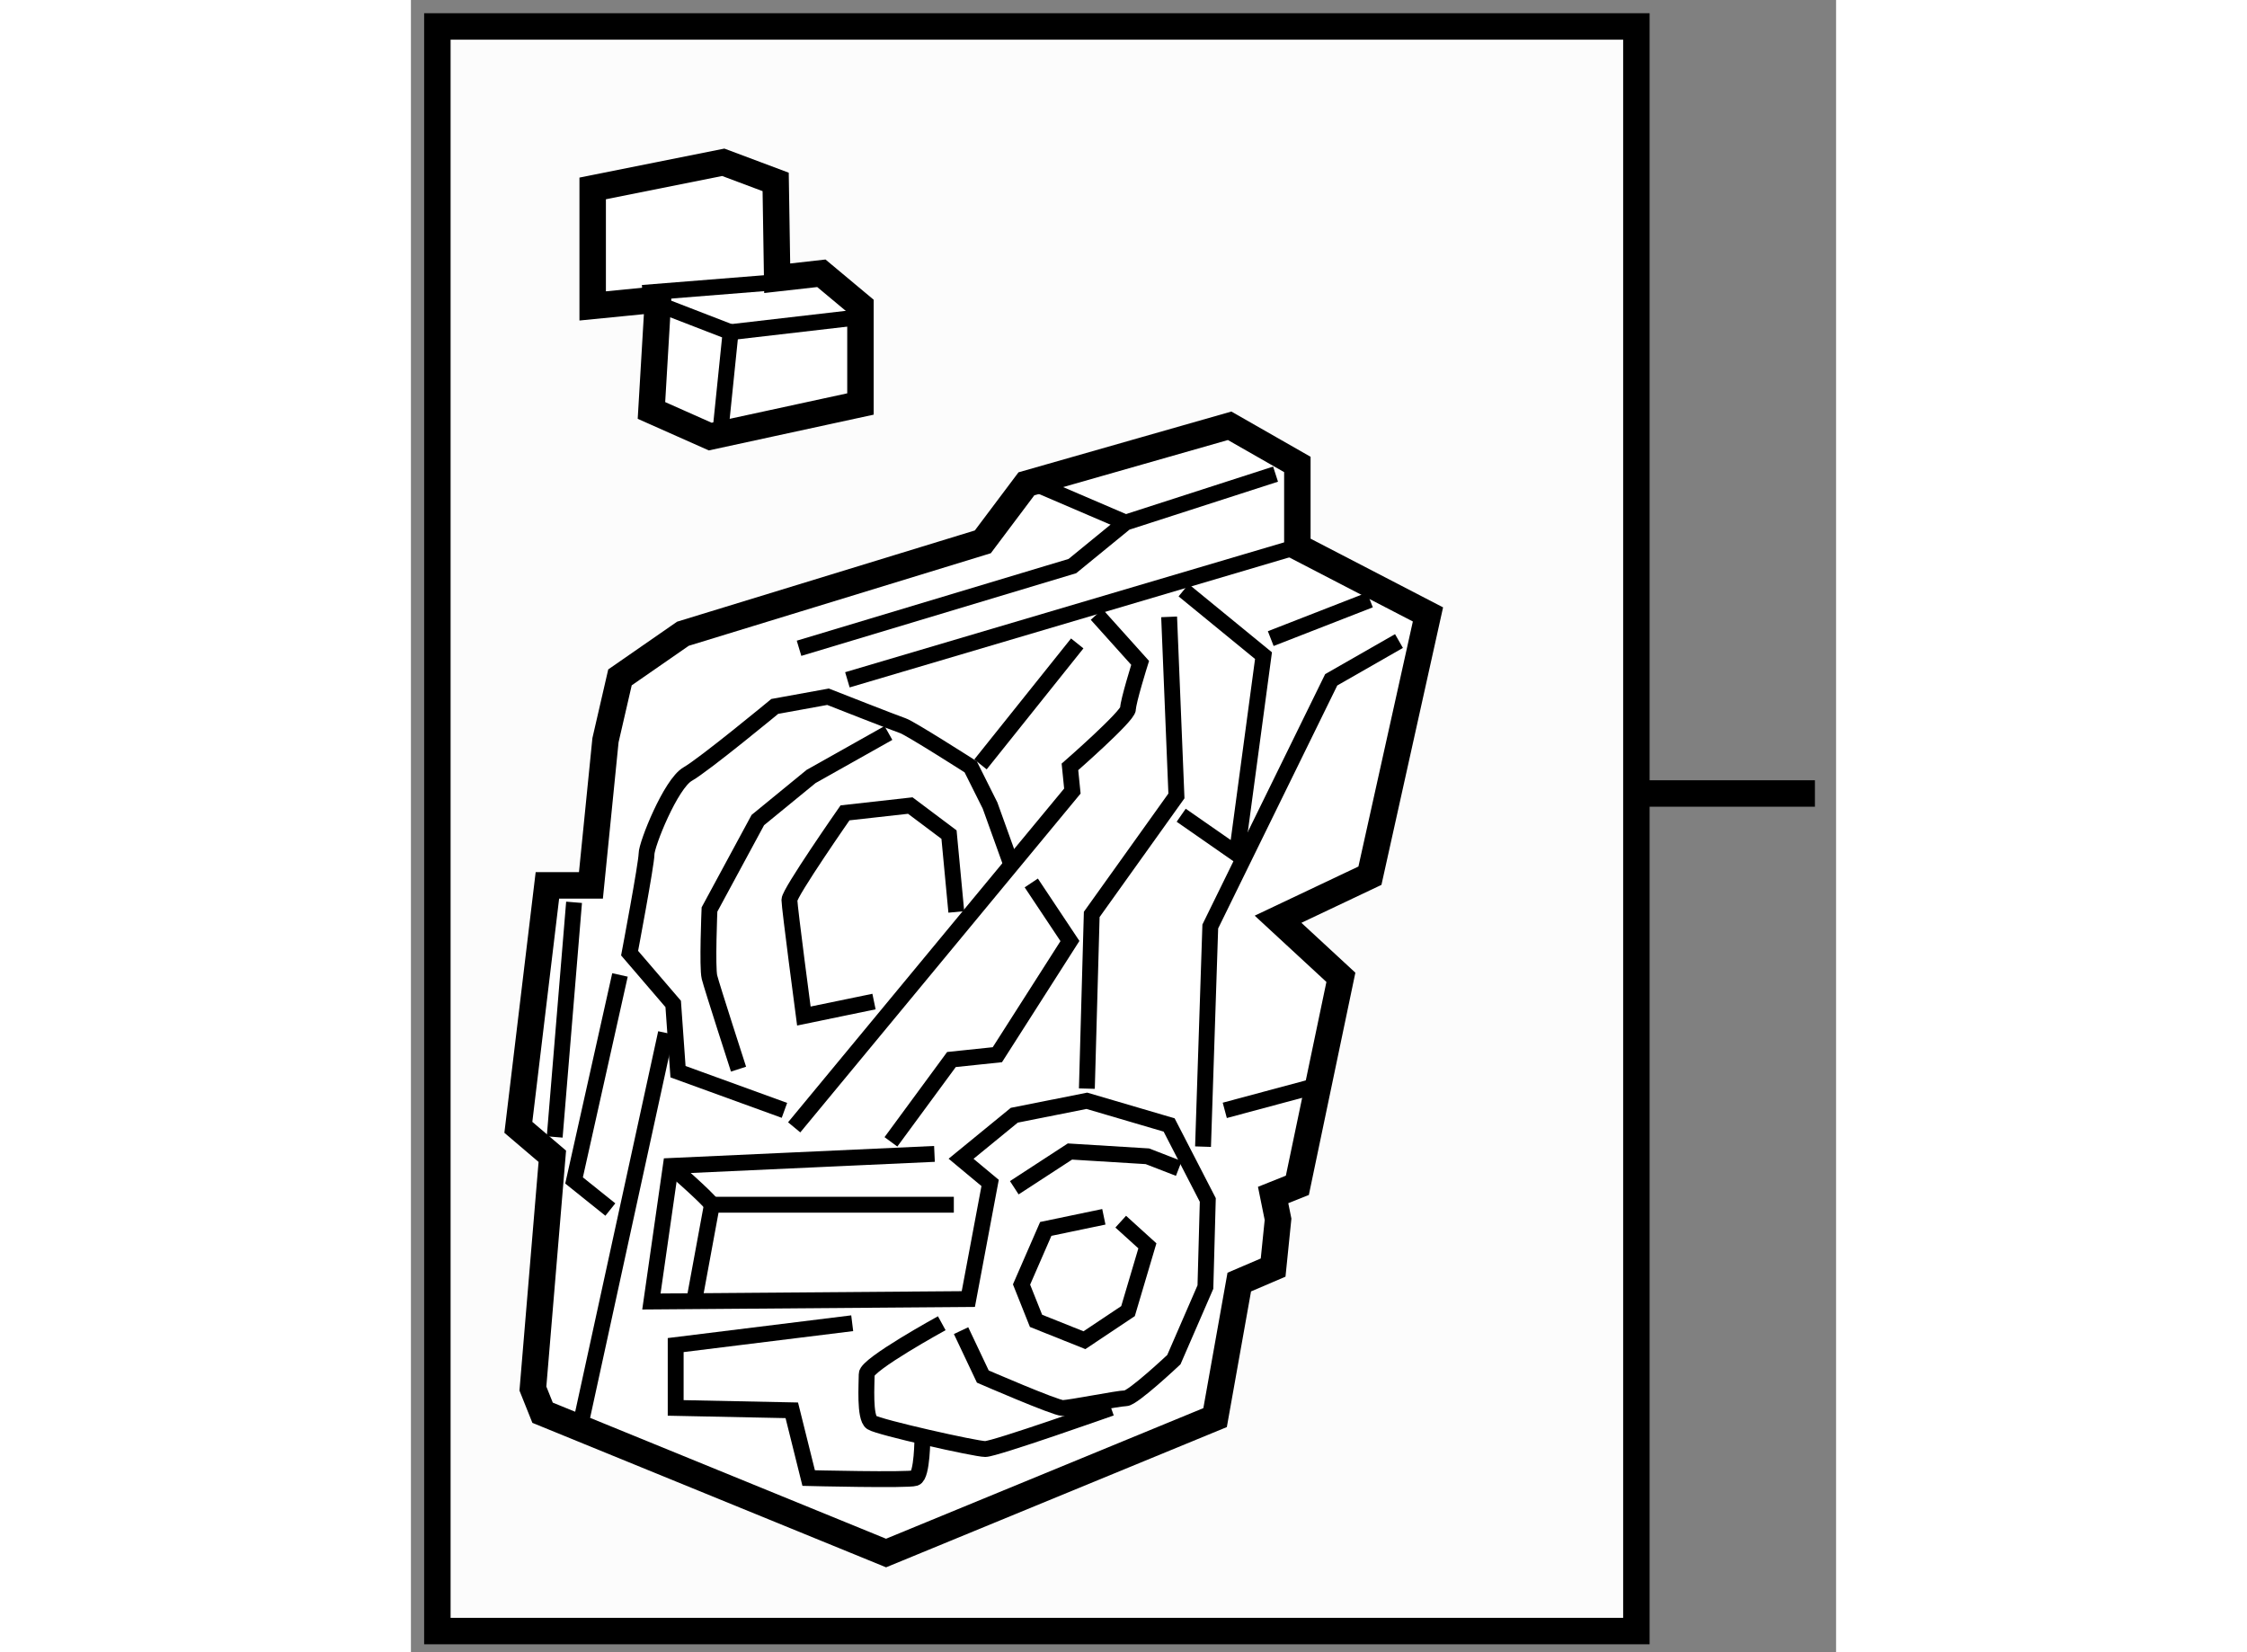 <?xml version="1.0" encoding="utf-8"?>
<!-- Generator: Adobe Illustrator 15.1.0, SVG Export Plug-In . SVG Version: 6.00 Build 0)  -->
<!DOCTYPE svg PUBLIC "-//W3C//DTD SVG 1.1//EN" "http://www.w3.org/Graphics/SVG/1.1/DTD/svg11.dtd">
<svg version="1.1" xmlns="http://www.w3.org/2000/svg" xmlns:xlink="http://www.w3.org/1999/xlink" x="0px" y="0px" width="244.8px"
	 height="180px" viewBox="165.168 54.833 26.941 31.233" enable-background="new 0 0 244.8 180" xml:space="preserve">
	
<rect x="165.168" y="54.833" width="26.941" height="31.233" fill="#808080" stroke="none"/>
	
<g><rect x="165.668" y="55.333" fill="#FCFCFC" stroke="#000000" stroke-width="0.5" width="22.666" height="30.333"></rect><line fill="none" stroke="#000000" stroke-width="0.5" x1="188.334" y1="69.833" x2="191.709" y2="69.833"></line></g><g><polygon fill="#FFFFFF" stroke="#000000" stroke-width="0.5" points="169.839,60.494 168.604,60.616 168.604,58.395 
			171.073,57.901 172.063,58.272 172.092,60.093 172.927,59.999 173.666,60.616 173.666,62.47 170.826,63.086 169.715,62.592 		"></polygon><line fill="none" stroke="#000000" stroke-width="0.3" x1="169.546" y1="60.37" x2="171.86" y2="60.185"></line><polyline fill="none" stroke="#000000" stroke-width="0.3" points="170.009,60.647 171.211,61.112 171.026,62.917 		"></polyline><line fill="none" stroke="#000000" stroke-width="0.3" x1="171.211" y1="61.112" x2="173.62" y2="60.833"></line></g><g><polygon fill="#FFFFFF" stroke="#000000" stroke-width="0.5" points="175.979,65.076 170.31,66.813 169.12,67.638 168.846,68.826 
			168.571,71.57 167.748,71.57 167.199,76.144 167.841,76.691 167.474,81.082 167.657,81.539 174.15,84.191 180.37,81.631 
			180.827,79.069 181.467,78.795 181.56,77.882 181.467,77.423 181.925,77.24 182.748,73.308 181.56,72.21 183.297,71.387 
			184.394,66.448 181.925,65.168 181.925,63.613 180.645,62.882 176.803,63.979 		"></polygon><path fill="none" stroke="#000000" stroke-width="0.3" d="M172.229,75.823l-2.012-0.731l-0.091-1.281l-0.824-0.96
			c0,0,0.32-1.692,0.32-1.875s0.458-1.327,0.778-1.51s1.646-1.279,1.646-1.279l1.007-0.183c0,0,1.279,0.503,1.416,0.548
			c0.138,0.046,1.281,0.777,1.281,0.777l0.366,0.732l0.411,1.143"></path><path fill="none" stroke="#000000" stroke-width="0.3" d="M172.413,76.144l5.259-6.357l-0.046-0.457c0,0,1.098-0.96,1.098-1.098
			c0-0.137,0.229-0.868,0.229-0.868l-0.822-0.915"></path><line fill="none" stroke="#000000" stroke-width="0.3" x1="173.419" y1="67.684" x2="181.925" y2="65.168"></line><polyline fill="none" stroke="#000000" stroke-width="0.3" points="172.505,67.088 177.672,65.534 178.679,64.711 181.513,63.796 
					"></polyline><line fill="none" stroke="#000000" stroke-width="0.3" x1="177.077" y1="64.024" x2="178.679" y2="64.711"></line><line fill="none" stroke="#000000" stroke-width="0.3" x1="177.764" y1="66.996" x2="175.935" y2="69.283"></line><polyline fill="none" stroke="#000000" stroke-width="0.3" points="179.501,66.494 179.639,69.879 178.038,72.119 177.946,75.412 
					"></polyline><polyline fill="none" stroke="#000000" stroke-width="0.3" points="180.142,76.509 180.279,72.347 182.565,67.684 183.846,66.951 
					"></polyline><polyline fill="none" stroke="#000000" stroke-width="0.3" points="179.775,65.991 181.285,67.227 180.781,70.976 179.729,70.244 
					"></polyline><line fill="none" stroke="#000000" stroke-width="0.3" x1="181.422" y1="66.905" x2="183.297" y2="66.174"></line><line fill="none" stroke="#000000" stroke-width="0.3" x1="168.252" y1="71.89" x2="167.886" y2="76.326"></line><polyline fill="none" stroke="#000000" stroke-width="0.3" points="169.12,73.263 168.252,77.148 168.938,77.698 		"></polyline><line fill="none" stroke="#000000" stroke-width="0.3" x1="169.989" y1="74.359" x2="168.343" y2="81.905"></line><path fill="none" stroke="#000000" stroke-width="0.3" d="M175.065,76.646l-4.984,0.228l-0.367,2.562l5.991-0.046l0.412-2.195
			l-0.549-0.457l1.006-0.823l1.372-0.273l1.555,0.457l0.731,1.418l-0.045,1.646l-0.596,1.372c0,0-0.776,0.731-0.913,0.731
			c-0.138,0-1.053,0.184-1.189,0.184c-0.139,0-1.51-0.595-1.51-0.595l-0.411-0.868"></path><polyline fill="none" stroke="#000000" stroke-width="0.3" points="170.538,79.344 170.858,77.607 175.431,77.607 		"></polyline><path fill="none" stroke="#000000" stroke-width="0.3" d="M170.081,76.874c0,0,0.687,0.596,0.777,0.733"></path><polyline fill="none" stroke="#000000" stroke-width="0.3" points="176.574,77.286 177.626,76.601 179.09,76.691 179.684,76.921 
					"></polyline><path fill="none" stroke="#000000" stroke-width="0.3" d="M173.51,79.847l-3.337,0.413v1.188l2.195,0.045l0.319,1.281
			c0,0,1.875,0.046,2.012,0c0.138-0.046,0.138-0.777,0.138-0.777"></path><path fill="none" stroke="#000000" stroke-width="0.3" d="M175.203,79.847c0,0-1.419,0.778-1.419,0.961s-0.045,0.823,0.093,0.915
			c0.137,0.091,1.966,0.502,2.148,0.502c0.184,0,2.379-0.776,2.379-0.776"></path><polyline fill="none" stroke="#000000" stroke-width="0.3" points="178.267,77.835 177.169,78.064 176.711,79.115 176.985,79.802 
			177.9,80.168 178.724,79.618 179.09,78.384 178.586,77.927 		"></polyline><line fill="none" stroke="#000000" stroke-width="0.3" x1="180.553" y1="75.823" x2="182.427" y2="75.32"></line><polyline fill="none" stroke="#000000" stroke-width="0.3" points="176.895,71.524 177.626,72.622 176.254,74.771 175.386,74.862 
			174.242,76.418 		"></polyline><path fill="none" stroke="#000000" stroke-width="0.3" d="M174.195,68.689l-1.462,0.822l-1.007,0.824l-0.914,1.691
			c0,0-0.046,1.098,0,1.28c0.046,0.184,0.549,1.738,0.549,1.738"></path><path fill="none" stroke="#000000" stroke-width="0.3" d="M173.922,73.766l-1.326,0.274c0,0-0.273-2.059-0.273-2.195
			c0-0.138,1.051-1.646,1.051-1.646l1.234-0.138l0.732,0.549l0.138,1.462"></path></g>


</svg>
